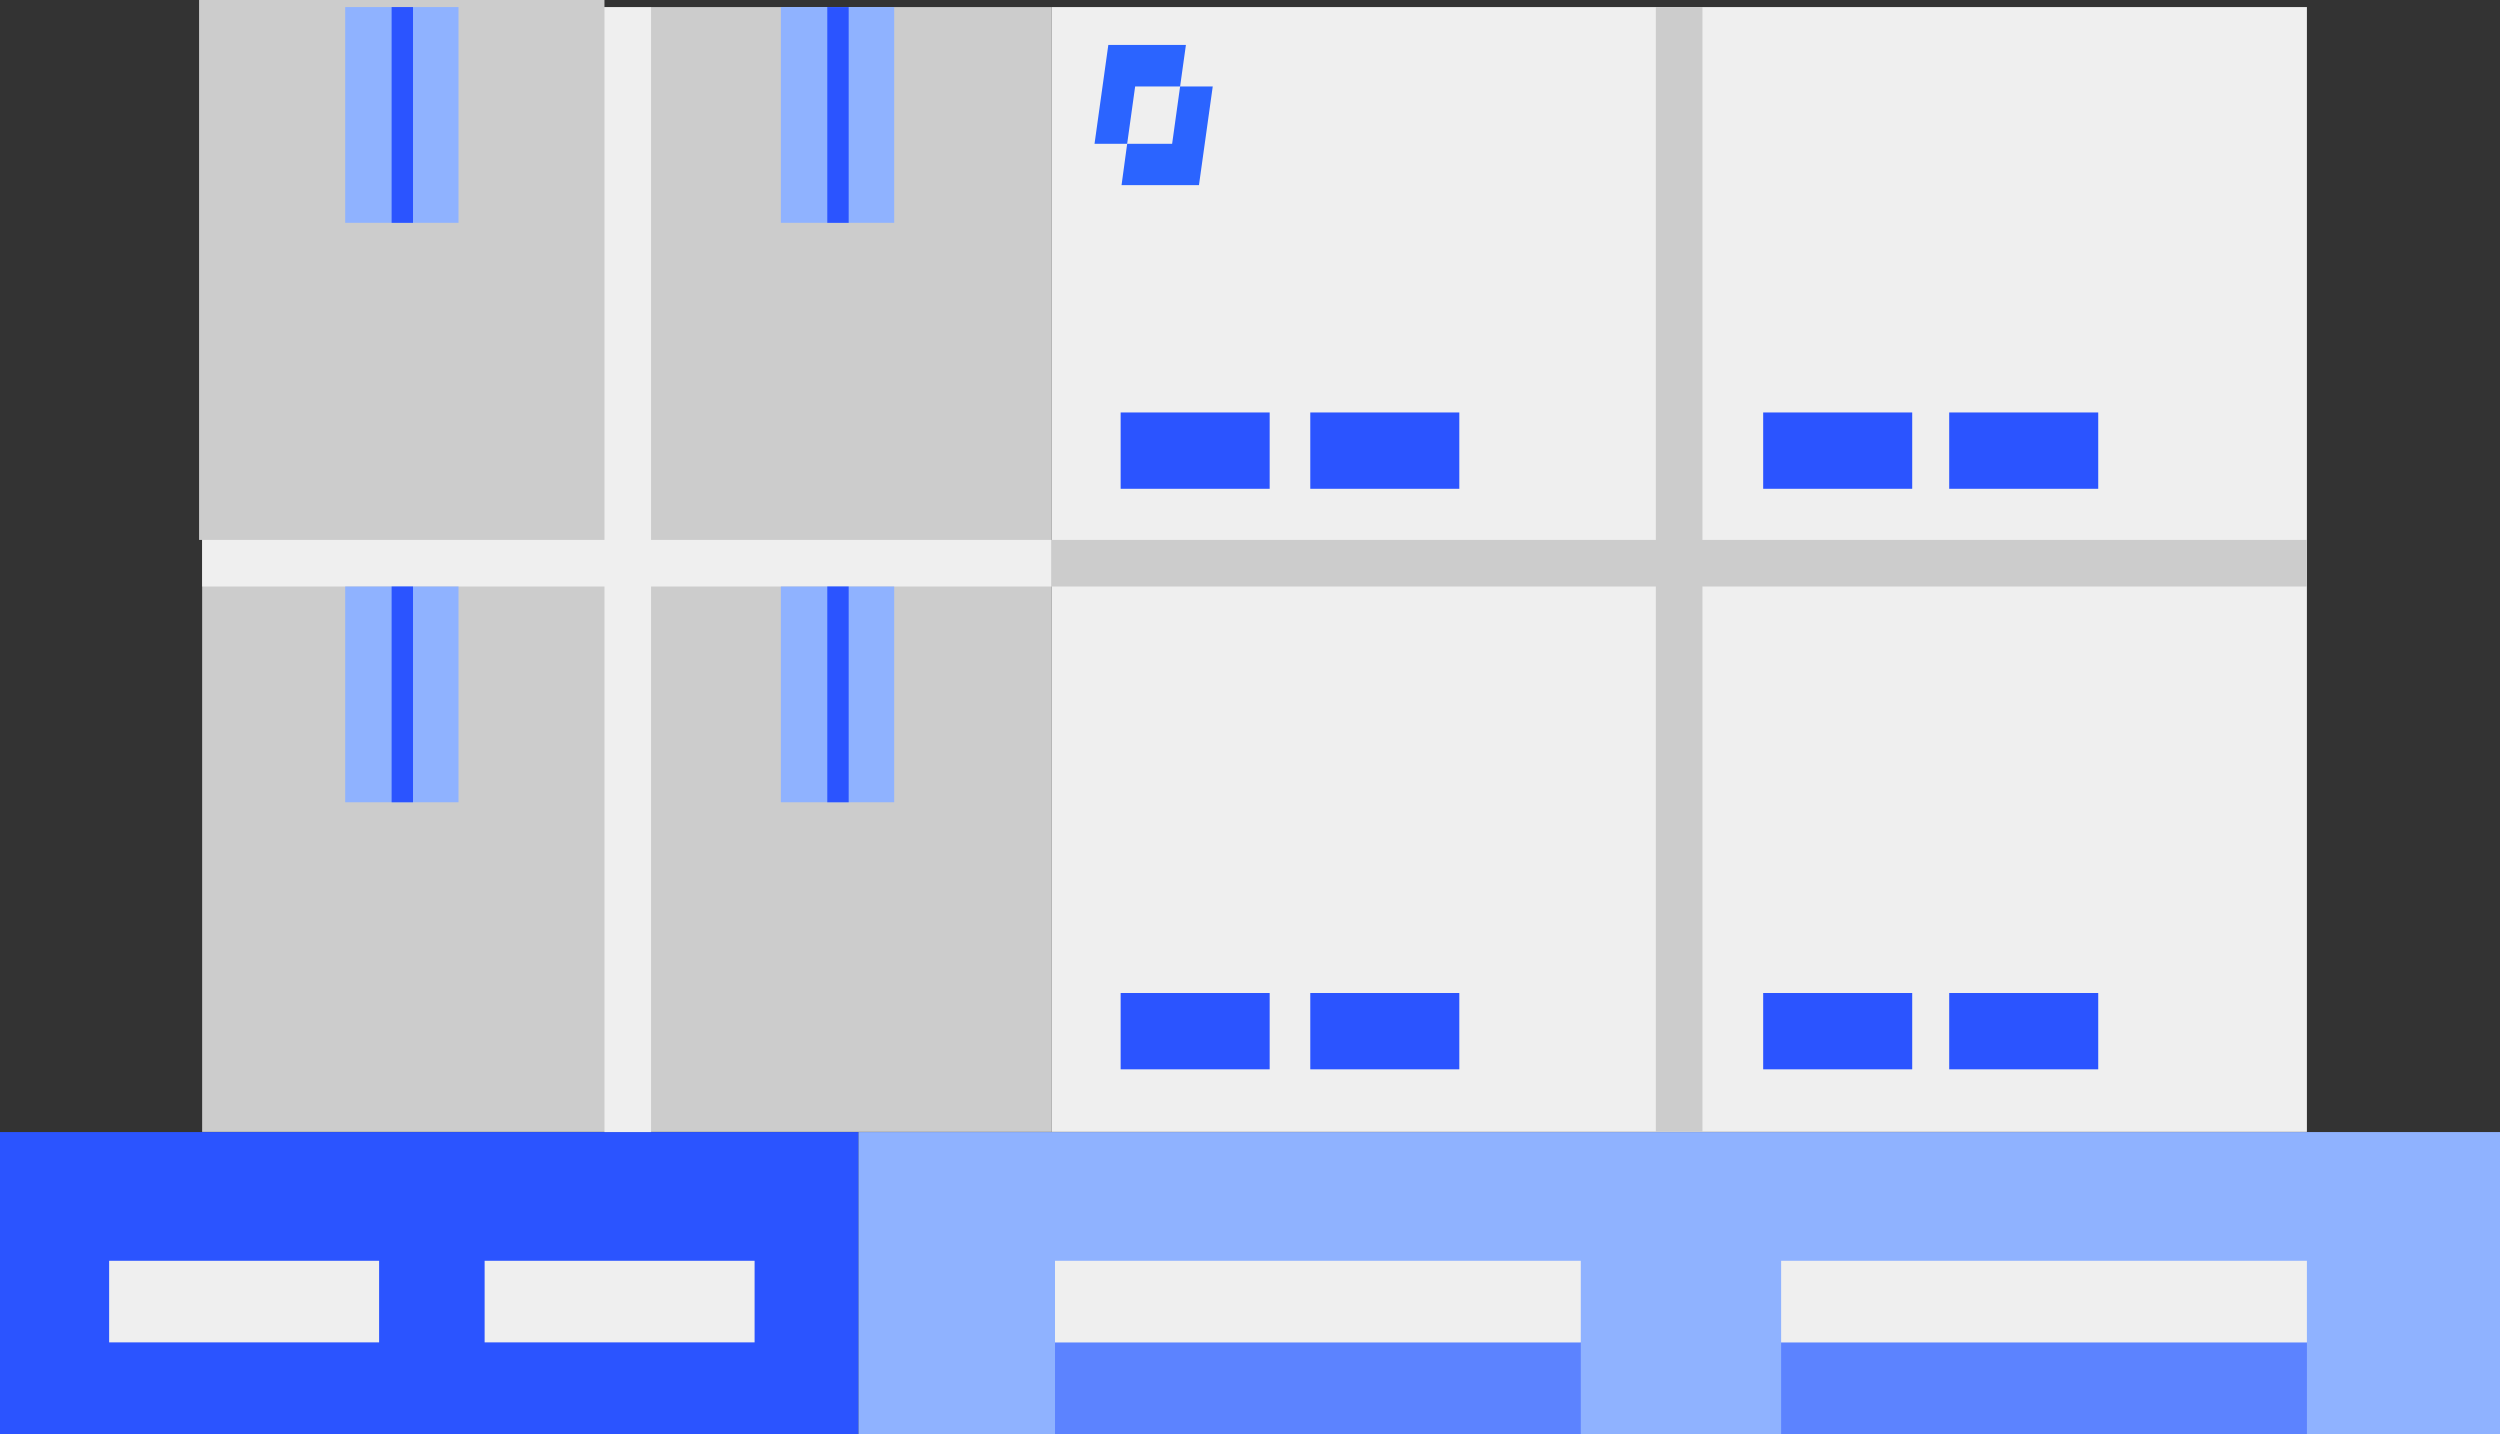 <svg viewBox="0 0 137.89 79.1" xmlns="http://www.w3.org/2000/svg" data-sanitized-data-name="Layer 2" data-name="Layer 2" id="Layer_2">
  <rect x="0" y="0" width="137.89" height="79.1" fill="#333333" stroke="none"/>
  <defs>
    <style>
      .cls-1 {
        opacity: .5;
      }

      .cls-1, .cls-2 {
        fill: #2b54ff;
      }

      .cls-1, .cls-2, .cls-3, .cls-4, .cls-5, .cls-6 {
        stroke-width: 0px;
      }

      .cls-3 {
        fill: #2b64ff;
      }

      .cls-4 {
        fill: #ccc;
      }

      .cls-5 {
        fill: #8fb2ff;
      }

      .cls-6 {
        fill: #efefef;
      }
    </style>
  </defs>
  <g data-sanitized-data-name="512 x 512 px Icon 1" data-name="512 x 512 px Icon 1" id="_512_x_512_px_Icon_1">
    <g>
      <g>
        <rect height="29.78" width="22.36" x="10.98" class="cls-4"></rect>
        <rect height="62.04" width="46.85" y=".39" x="11.15" class="cls-4"></rect>
        <rect height="62.04" width="69.24" y=".39" x="58" class="cls-6"></rect>
        <rect height="16.67" width="90.55" y="62.44" x="47.34" class="cls-5"></rect>
        <rect height="16.67" width="47.34" y="62.44" class="cls-2"></rect>
        <rect height="5.07" width="29" y="74.04" x="58.19" class="cls-1"></rect>
        <rect height="5.07" width="29" y="74.04" x="98.24" class="cls-1"></rect>
        <rect height="4.5" width="29" y="69.54" x="98.24" class="cls-6"></rect>
        <rect height="4.5" width="29" y="69.54" x="58.19" class="cls-6"></rect>
        <rect height="4.5" width="14.89" y="69.54" x="26.73" class="cls-6"></rect>
        <rect height="4.5" width="14.89" y="69.54" x="6.02" class="cls-6"></rect>
        <rect height="2.57" width="46.85" y="29.78" x="11.15" class="cls-6"></rect>
        <rect transform="translate(3.21 66.04) rotate(-90)" height="2.57" width="62.04" y="30.13" x="3.6" class="cls-6"></rect>
        <rect transform="translate(61.2 124.03) rotate(-90)" height="2.57" width="62.04" y="30.13" x="61.6" class="cls-4"></rect>
        <rect height="2.57" width="69.24" y="29.78" x="58" class="cls-4"></rect>
        <rect height="11.9" width="6.25" y=".39" x="43.07" class="cls-5"></rect>
        <rect height="11.9" width="1.18" y=".39" x="45.63" class="cls-2"></rect>
        <rect height="11.9" width="6.25" y="32.35" x="43.07" class="cls-5"></rect>
        <rect height="11.9" width="1.18" y="32.35" x="45.63" class="cls-2"></rect>
        <rect height="11.9" width="6.25" y="32.35" x="19.04" class="cls-5"></rect>
        <rect height="11.9" width="1.18" y="32.35" x="21.6" class="cls-2"></rect>
        <rect height="11.9" width="6.25" y=".39" x="19.04" class="cls-5"></rect>
        <rect height="11.9" width="1.18" y=".39" x="21.6" class="cls-2"></rect>
        <rect height="4.21" width="8.22" y="22.75" x="61.81" class="cls-2"></rect>
        <rect height="4.21" width="8.22" y="22.75" x="72.27" class="cls-2"></rect>
        <rect height="4.21" width="8.22" y="22.75" x="97.25" class="cls-2"></rect>
        <rect height="4.21" width="8.22" y="22.75" x="107.51" class="cls-2"></rect>
        <rect height="4.21" width="8.22" y="54.77" x="107.51" class="cls-2"></rect>
        <rect height="4.21" width="8.22" y="54.77" x="97.25" class="cls-2"></rect>
        <rect height="4.21" width="8.22" y="54.77" x="72.27" class="cls-2"></rect>
        <rect height="4.21" width="8.22" y="54.77" x="61.81" class="cls-2"></rect>
      </g>
      <polygon points="65.41 2.48 65.09 4.77 62.61 4.77 62.17 7.93 60.37 7.93 61.13 2.48 65.41 2.48" class="cls-3"></polygon>
      <polygon points="66.89 4.77 66.13 10.21 61.86 10.21 62.17 7.93 64.65 7.93 65.09 4.77 66.89 4.77" class="cls-3"></polygon>
    </g>
  </g>
</svg>